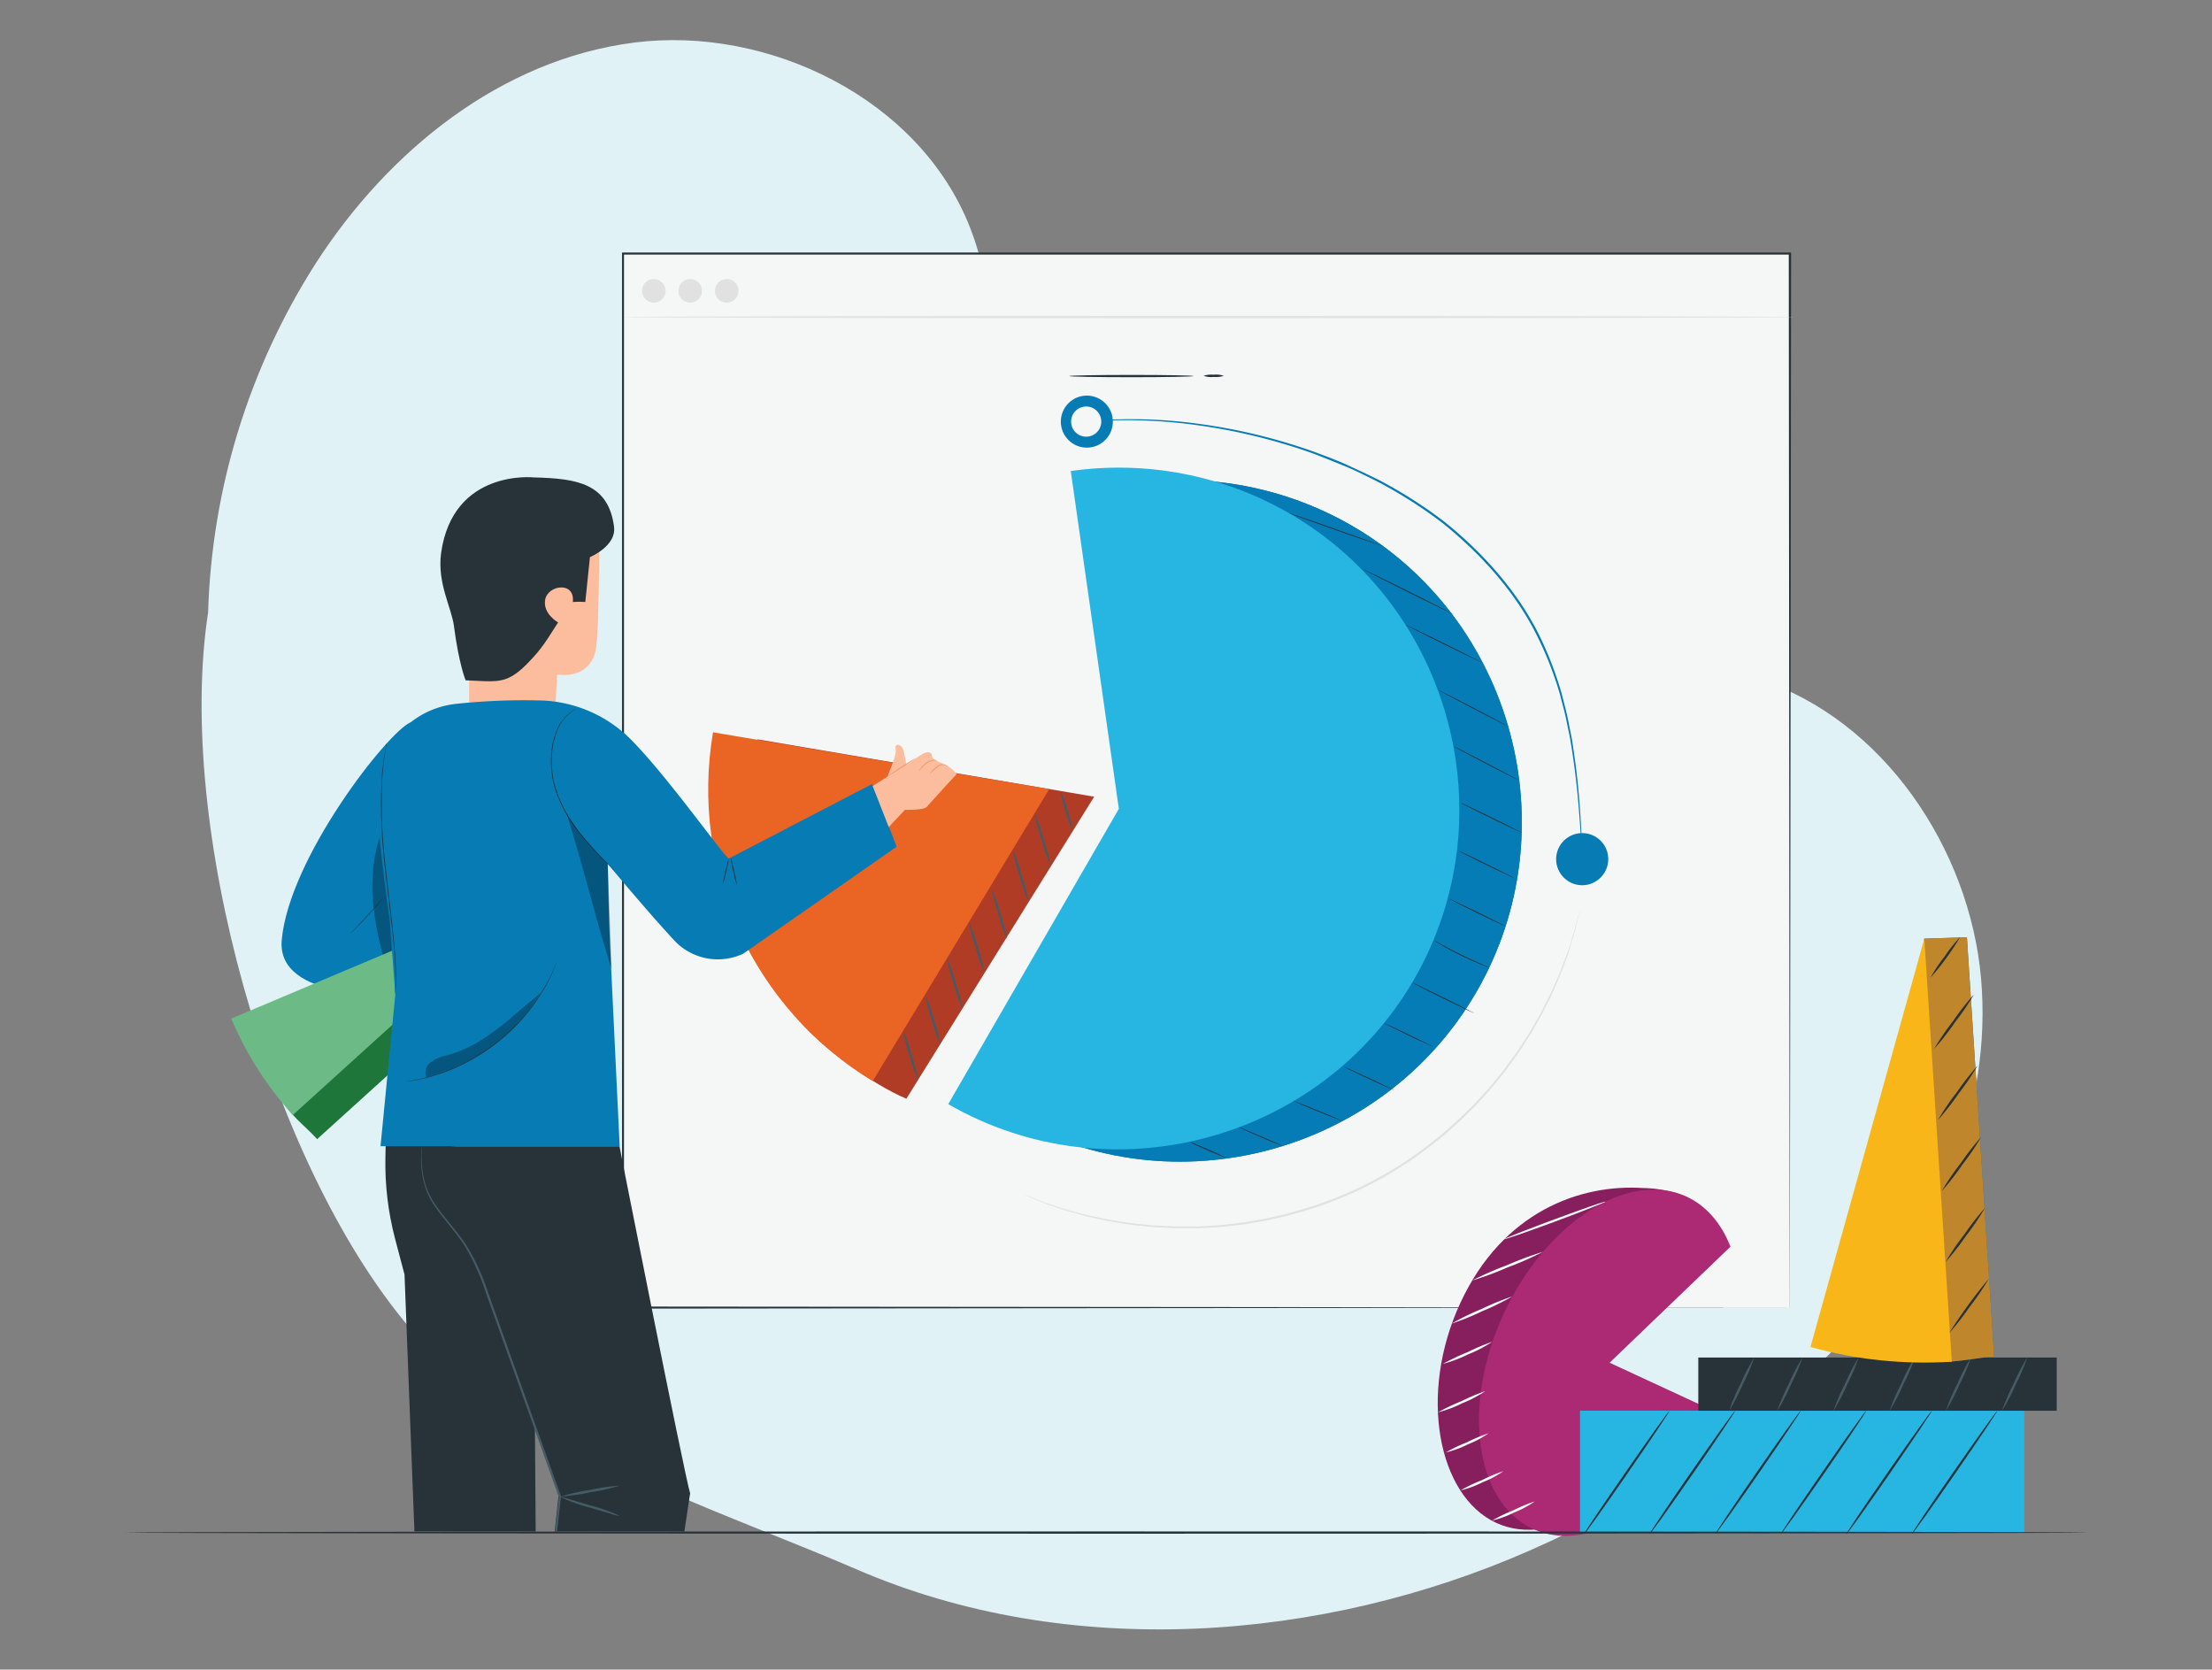 <svg id="Layer_1" data-name="Layer 1" xmlns="http://www.w3.org/2000/svg" viewBox="0 0 429.36 324"><rect x="0" y="0" width="429.36" height="324" fill="#808080" stroke="none"/><defs><clipPath id="clippath"><path style="fill:none" d="M36.78 81.36h194.89V297.2H36.78z"/></clipPath><style>.cls-2{fill:#273339}.cls-3{fill:#010101}.cls-8{fill:#27b5e2}.cls-9{fill:#fff}.cls-11{opacity:.3}.cls-13{fill:#e0e1e0}.cls-17{fill:#fbbd9e}.cls-18{fill:#ec9a6f}.cls-19{fill:#077bb4}.cls-20{fill:#465b65}.cls-22{fill:#f5f6f6}</style></defs><path d="M40.39 118.96c.7-24.05 7.9-47.46 20.83-67.75 14.06-21.87 35.97-39.65 61.9-42.95 25.93-3.3 55.31 10.83 65.14 35.83 9.91 25.26-.31 56.57 16.12 78.28 9.89 13.07 27.12 18.51 43.07 18.41 15.95-.1 31.29-4.86 46.74-8.33 15.45-3.47 31.91-5.6 47.28-.6 24.02 7.81 40.83 32.79 43.06 57.99s-8.45 49.83-24.88 68.13c-16.43 18.3-40.29 33.07-62.83 42.97-40.08 17.62-89.32 21.51-130.67 3.56-26.56-11.49-68.21-24.82-86.97-47.22-27.07-32.26-45.07-97.23-38.8-138.33" style="fill:#e0f2f6" id="freepik--background-simple--inject-2"/><g id="freepik--Screen--inject-2"><path class="cls-22" d="M120.91 49.23h226.51v204.55H120.91z"/><path class="cls-2" d="M347.39 253.78c0-1.56-.07-81.52-.18-204.55l.18.18H120.9l.22-.22v204.55l-.19-.19 226.51.19-226.52.21h-.18V49h226.92v.18c-.15 123.11-.25 203.04-.25 204.6Z"/><path class="cls-13" d="M348.26 61.53c0 .12-50.9.22-113.67.22s-113.68-.1-113.68-.22 50.89-.22 113.68-.22 113.67.1 113.67.22Z"/><circle class="cls-13" cx="126.91" cy="56.44" r="2.29"/><circle class="cls-13" cx="133.98" cy="56.44" r="2.29"/><circle class="cls-13" cx="141.06" cy="56.44" r="2.29"/><path class="cls-19" d="m229.32 159.33-9.33-65.52c14.65-2.08 29.58.8 42.4 8.2 31.44 18.16 42.38 58.97 24.23 90.42-18.16 31.45-58.94 42.37-90.38 24.23l33.09-57.32Z"/><path d="m229.32 159.33-9.33-65.52c14.65-2.08 29.58.8 42.4 8.2 31.44 18.16 42.38 58.97 24.23 90.42-18.16 31.45-58.94 42.37-90.38 24.23l33.09-57.32Z" style="fill:#067cb6"/><path class="cls-8" d="m217.17 156.93-9.33-65.52c14.66-2.09 29.6.8 42.42 8.21 31.45 18.15 42.38 58.97 24.23 90.42-18.16 31.45-58.97 42.38-90.43 24.23l33.12-57.32Z"/><path class="cls-2" d="M249.16 222.49s-1.97-.75-4.36-1.78c-2.38-1.03-4.31-1.9-4.29-1.95s1.97.76 4.36 1.79c2.39 1.03 4.31 1.9 4.29 1.94ZM238.22 224.79s-1.67-.62-3.65-1.48c-1.98-.87-3.59-1.59-3.58-1.67s1.67.62 3.65 1.47c1.98.86 3.58 1.68 3.58 1.68ZM260.67 217.61s-2.18-.83-4.85-1.92c-2.67-1.08-4.8-2.03-4.78-2.07s2.19.83 4.85 1.92c2.66 1.08 4.83 2.03 4.78 2.07ZM270.72 211.63s-2.23-.94-4.93-2.21c-2.7-1.27-4.87-2.32-4.85-2.37s2.23.95 4.93 2.21c2.7 1.26 4.85 2.33 4.85 2.37ZM278.14 203.13s-2.14-.94-4.74-2.19-4.68-2.31-4.66-2.35 2.14.94 4.73 2.19 4.68 2.3 4.67 2.35ZM286.16 196.64s-2.73-1.26-6.06-2.9-6.01-3.01-5.98-3.05 2.73 1.25 6.06 2.89c3.32 1.64 6.01 3.02 5.98 3.06ZM289.06 187.77c-.16-.03-.31-.08-.45-.14l-1.19-.47c-1-.42-2.37-1.02-3.85-1.74s-2.79-1.44-3.73-1.98c-.47-.27-.83-.49-1.1-.65a2.7 2.7 0 0 1-.39-.27c.15.06.29.13.43.21l1.13.6c.95.52 2.28 1.21 3.75 1.93 1.47.73 2.83 1.34 3.82 1.78l1.17.52c.15.06.29.13.43.21ZM292.26 179.79s-2.5-1.13-5.52-2.61c-3.02-1.48-5.46-2.73-5.44-2.77s2.5 1.13 5.53 2.61c3.03 1.48 5.46 2.69 5.43 2.77ZM294.06 170.48s-2.5-1.13-5.52-2.61c-3.02-1.48-5.46-2.73-5.43-2.77s2.5 1.13 5.52 2.61c3.02 1.48 5.49 2.73 5.43 2.77ZM295.4 161.62s-2.68-1.22-5.94-2.82c-3.26-1.6-5.87-2.92-5.83-2.97s2.68 1.22 5.94 2.81c3.26 1.59 5.85 2.93 5.83 2.98ZM294.93 151.51s-2.89-1.41-6.4-3.25c-3.51-1.84-6.35-3.33-6.33-3.4s2.89 1.41 6.41 3.25 6.35 3.35 6.32 3.4ZM292.79 141s-3.11-1.53-6.9-3.51c-3.79-1.98-6.83-3.62-6.83-3.66s3.12 1.53 6.91 3.51c3.79 1.98 6.85 3.62 6.83 3.66ZM287.87 128.68s-3.41-1.59-7.57-3.64-7.5-3.76-7.5-3.8 3.41 1.58 7.57 3.64 7.52 3.76 7.5 3.8ZM282.2 119.25s-3.98-1.88-8.84-4.31c-4.86-2.43-8.8-4.42-8.77-4.47s3.98 1.89 8.85 4.31c4.87 2.42 8.79 4.42 8.77 4.47ZM268.64 106.08s-4.17-1.37-9.22-3.16c-5.05-1.79-9.17-3.27-9.17-3.33s4.17 1.37 9.22 3.16c5.05 1.79 9.18 3.29 9.17 3.33Z"/><path class="cls-19" d="M307.12 166.72c-.02-.13-.04-.25-.04-.38 0-.27-.04-.63-.07-1.11-.06-1-.14-2.43-.25-4.28-.27-3.7-.63-9.07-1.67-15.63-.13-.83-.27-1.67-.42-2.5l-.54-2.61c-.33-1.78-.87-3.58-1.34-5.48-1.17-4-2.69-7.89-4.57-11.61-3.93-7.85-10.35-15.3-18.22-21.62a89.352 89.352 0 0 0-12.43-7.94c-2.13-1.06-4.22-2.14-6.34-3.02-2.12-.87-4.21-1.72-6.25-2.5-7.32-2.62-14.88-4.47-22.58-5.53a98.953 98.953 0 0 0-15.67-.95c-.93 0-1.75.04-2.5.09l-1.8.1-1.12.06h-.37s.12 0 .37-.05l1.11-.09 1.81-.15c.71-.07 1.53-.13 2.5-.13 5.25-.16 10.51.12 15.72.83 7.74 1.02 15.34 2.86 22.69 5.48 2.06.78 4.17 1.53 6.28 2.5 2.12.97 4.23 1.95 6.37 3.02a88.76 88.76 0 0 1 12.5 7.97c7.93 6.36 14.37 13.87 18.33 21.78 1.86 3.74 3.37 7.65 4.52 11.67.46 1.9 1 3.72 1.32 5.51.17.89.35 1.76.53 2.62.17.86.27 1.67.4 2.5 1.01 6.57 1.32 11.96 1.54 15.67.09 1.86.13 3.33.17 4.28v1.11c0 .28.02.38.02.38Z"/><path class="cls-19" d="M312.17 166.72c0 2.79-2.26 5.06-5.05 5.07-2.79 0-5.06-2.26-5.07-5.05 0-2.79 2.26-5.06 5.05-5.07h.02c2.79 0 5.05 2.26 5.05 5.05ZM216.01 81.82c0 2.79-2.26 5.05-5.05 5.05s-5.05-2.26-5.05-5.05 2.26-5.05 5.05-5.05 5.05 2.26 5.05 5.05Z"/><path class="cls-2" d="M231.67 72.98c0 .12-5.4.22-12.07.22s-12.08-.1-12.08-.22 5.4-.22 12.08-.22 12.07.09 12.07.22ZM237.55 72.93c-.64.21-1.31.28-1.98.22-.67.07-1.34 0-1.97-.22.64-.21 1.31-.28 1.97-.22.67-.07 1.34 0 1.98.22Z"/><path class="cls-22" d="M213.76 81.82c0 1.62-1.31 2.93-2.93 2.92-1.62 0-2.92-1.31-2.92-2.93s1.31-2.92 2.93-2.92a2.92 2.92 0 0 1 2.92 2.93Z"/><path class="cls-13" d="M306.62 176.69c-.01.12-.04.24-.07.35l-.23 1.02c-.11.45-.24 1.01-.39 1.67s-.34 1.42-.61 2.25c-.27.83-.54 1.77-.83 2.78s-.77 2.09-1.19 3.26c-.42 1.17-.98 2.38-1.52 3.68s-1.23 2.63-1.93 4.03-1.55 2.81-2.38 4.3c-.41.75-.91 1.47-1.38 2.22-.48.75-.97 1.52-1.48 2.28l-1.67 2.27c-.28.38-.55.78-.83 1.16l-.92 1.13c-.62.76-1.24 1.55-1.9 2.31l-2.06 2.28c-.67.79-1.44 1.5-2.19 2.25s-1.5 1.52-2.33 2.23l-2.46 2.18-2.62 2.09a74.172 74.172 0 0 1-24.71 12.64l-3.23.91-3.21.72c-1.05.26-2.12.4-3.16.58-1.04.18-2.08.38-3.12.47l-3.04.34c-1.01.08-2.01.12-2.98.18l-1.46.08h-4.25c-.92 0-1.83-.08-2.71-.12-.88-.04-1.77-.06-2.61-.17-1.67-.19-3.33-.29-4.88-.58-1.55-.29-3.03-.45-4.39-.78-1.37-.33-2.69-.55-3.88-.92s-2.32-.62-3.33-.94l-2.76-.93c-.83-.27-1.55-.56-2.18-.83l-1.57-.65-.97-.41-.32-.15c.12.03.23.06.34.11l.98.37 1.58.62c.62.25 1.35.53 2.18.77l2.77.91c1.02.3 2.13.58 3.33.9s2.5.58 3.87.87 2.85.52 4.38.76 3.17.37 4.87.55c.83.11 1.72.11 2.6.16s1.78.1 2.7.12h4.22l1.46-.09c.97-.07 1.96-.1 2.96-.19l3.03-.35c1.03-.09 2.06-.3 3.1-.47 1.04-.17 2.09-.33 3.14-.59l3.19-.72 3.21-.91a73.995 73.995 0 0 0 24.57-12.57l2.62-2.07c.83-.73 1.67-1.46 2.44-2.17s1.57-1.47 2.32-2.21c.75-.73 1.52-1.46 2.19-2.23l2.06-2.26c.66-.76 1.27-1.54 1.89-2.29l.92-1.13c.3-.38.58-.77.83-1.15l1.67-2.26c.53-.75 1-1.52 1.49-2.26s.98-1.45 1.39-2.2c.83-1.47 1.73-2.86 2.39-4.27.67-1.41 1.42-2.7 1.96-4s1.14-2.5 1.55-3.65.83-2.22 1.22-3.23.62-1.93.88-2.77.48-1.57.65-2.22.31-1.2.43-1.67l.27-1.01c.02-.12.05-.24.09-.35Z"/></g><g id="freepik--Charts--inject-2"><path d="m305.3 263.27 20.56 9.52c-8.18 17.68-24.21 27.94-35.48 22.72-11.27-5.22-15.12-24.96-6.93-42.64s23.22-23.17 35.62-22.31c0 0 10-.2 13.99 6.79l-27.75 25.92Z" style="fill:#871e5e"/><path d="m312.43 264.45 20.56 9.52c-8.19 17.68-24.21 27.94-35.48 22.72-11.27-5.22-13.82-24.07-5.63-41.76 8.19-17.68 24.17-27.94 35.48-22.72 3.78 1.76 6.74 5.12 8.53 9.72l-23.46 22.52Z" style="fill:#ab2a73"/><path class="cls-9" d="M289.67 260.37a25 25 0 0 1-4.67 2.44 26.46 26.46 0 0 1-4.93 1.87 42.25 42.25 0 0 1 4.76-2.26 42.19 42.19 0 0 1 4.85-2.05ZM288.3 269.96c-1.4.94-2.9 1.73-4.47 2.35-1.51.76-3.1 1.35-4.73 1.78 1.47-.82 2.99-1.54 4.56-2.17 1.51-.75 3.06-1.4 4.65-1.96ZM288.95 278.13c-1.25.87-2.6 1.6-4.03 2.16-1.36.69-2.8 1.21-4.28 1.57 1.32-.76 2.69-1.41 4.11-1.97 1.36-.69 2.76-1.27 4.2-1.76ZM291.8 285.5c-1.25.87-2.6 1.59-4.03 2.15-1.36.69-2.8 1.22-4.28 1.58 1.32-.76 2.69-1.41 4.11-1.97a30.3 30.3 0 0 1 4.2-1.76ZM297.92 291.35c-1.25.88-2.6 1.6-4.02 2.16-1.36.69-2.8 1.21-4.28 1.57 1.32-.76 2.69-1.42 4.1-1.97 1.36-.69 2.76-1.27 4.2-1.76ZM293.52 251.6c-1.86 1.07-3.8 2.02-5.78 2.83-1.93.94-3.93 1.75-5.97 2.43 1.87-1.07 3.8-2.02 5.79-2.83a48.97 48.97 0 0 1 5.96-2.43ZM299.5 242.93a63.167 63.167 0 0 1-6.8 2.99c-2.27 1-4.6 1.86-6.97 2.59 2.21-1.13 4.48-2.13 6.8-2.99 2.27-1 4.6-1.86 6.97-2.59ZM311.64 233.19c0 .11-4.32 1.83-9.73 3.84-5.42 2.01-9.85 3.54-9.89 3.43s4.32-1.83 9.74-3.84c5.43-2.01 9.84-3.55 9.88-3.43Z"/><path class="cls-8" d="M306.69 273.76h86.24v23.65h-86.24z"/><path class="cls-2" d="M324.07 273.76c.09.07-3.54 5.48-8.12 12.1-4.58 6.62-8.33 11.92-8.47 11.85s3.54-5.48 8.12-12.1c4.58-6.62 8.37-11.92 8.47-11.85ZM336.8 273.76c.1.07-3.53 5.48-8.12 12.1-4.58 6.62-8.37 11.92-8.49 11.85s3.53-5.48 8.12-12.1c4.58-6.62 8.39-11.92 8.49-11.85ZM349.53 273.76c.09.07-3.54 5.48-8.12 12.1-4.58 6.62-8.38 11.92-8.47 11.85s3.54-5.48 8.12-12.1c4.58-6.62 8.38-11.92 8.47-11.85ZM362.25 273.76c.1.07-3.53 5.48-8.12 12.1-4.58 6.62-8.38 11.92-8.47 11.85s3.53-5.48 8.12-12.1c4.58-6.62 8.37-11.92 8.47-11.85ZM374.99 273.76c.09.07-3.54 5.48-8.12 12.1-4.58 6.62-8.34 11.92-8.48 11.85s3.54-5.48 8.12-12.1c4.58-6.62 8.38-11.92 8.48-11.85ZM387.69 273.76c.1.07-3.53 5.48-8.12 12.1-4.58 6.62-8.37 11.92-8.48 11.85s3.53-5.48 8.12-12.1 8.4-11.92 8.48-11.85Z"/><path class="cls-2" d="M329.65 263.44h69.57v10.33h-69.57z"/><path class="cls-20" d="M349.89 263.39c-.62 1.82-1.38 3.6-2.27 5.31-.76 1.77-1.65 3.48-2.66 5.12.62-1.82 1.38-3.59 2.27-5.3a40.21 40.21 0 0 1 2.66-5.13ZM360.8 263.39c-.62 1.82-1.38 3.6-2.27 5.31-.76 1.77-1.65 3.48-2.66 5.12.62-1.82 1.38-3.59 2.27-5.3a38.35 38.35 0 0 1 2.66-5.13ZM371.7 263.39c-.62 1.82-1.38 3.6-2.27 5.31-.76 1.77-1.65 3.48-2.66 5.12.62-1.82 1.38-3.59 2.27-5.3a38.35 38.35 0 0 1 2.66-5.13ZM382.61 263.39c-.62 1.82-1.38 3.6-2.27 5.31-.76 1.77-1.65 3.48-2.66 5.12.62-1.82 1.38-3.59 2.27-5.3a38.35 38.35 0 0 1 2.66-5.13ZM393.52 263.39c-.62 1.82-1.38 3.6-2.27 5.31-.76 1.77-1.65 3.48-2.66 5.12.62-1.82 1.38-3.59 2.27-5.3a38.35 38.35 0 0 1 2.66-5.13ZM340.53 263.39c-.62 1.82-1.38 3.6-2.27 5.31-.76 1.77-1.65 3.48-2.66 5.12.62-1.82 1.38-3.59 2.27-5.3a38.35 38.35 0 0 1 2.66-5.13Z"/><path class="cls-19" d="m381.79 181.88 5.28 81.37c-4.61.3-9.29 1.8-13.79.46s-9.17-1.34-13.6-2.58l13.84-78.98 8.27-.27Z"/><path d="m381.79 181.88 5.28 81.37c-4.61.3-9.29 1.8-13.79.46s-9.17-1.34-13.6-2.58l13.84-78.98 8.27-.27Z" style="fill:#c0862b"/><path d="m373.52 182.15 5.34 82.1c-9.24.6-18.52-.36-27.44-2.85l22.1-79.25Z" style="fill:#f8b618"/><path class="cls-2" d="M386.02 248.17c-1.1 1.88-2.33 3.69-3.68 5.41-1.23 1.8-2.57 3.52-4.02 5.14a99.43 99.43 0 0 1 7.69-10.55ZM385.32 234.38a49.53 49.53 0 0 1-3.68 5.41c-1.22 1.8-2.57 3.52-4.02 5.14 1.11-1.88 2.34-3.68 3.68-5.4 1.23-1.8 2.57-3.52 4.02-5.15ZM384.59 220.59c-1.1 1.88-2.32 3.69-3.67 5.4a47.765 47.765 0 0 1-4.02 5.15c1.1-1.88 2.33-3.68 3.68-5.4 1.23-1.8 2.57-3.52 4.02-5.15ZM383.86 206.8a49.32 49.32 0 0 1-3.67 5.4c-1.23 1.8-2.57 3.52-4.02 5.15 1.1-1.88 2.32-3.68 3.67-5.4 1.23-1.8 2.57-3.52 4.02-5.15ZM383.14 193c-1.1 1.88-2.33 3.68-3.68 5.4-1.22 1.8-2.57 3.52-4.03 5.14 1.11-1.88 2.33-3.68 3.68-5.4 1.23-1.8 2.57-3.52 4.03-5.14ZM380.46 181.88a54.24 54.24 0 0 1-5.75 7.88 28.16 28.16 0 0 1 2.7-4.07c.9-1.36 1.92-2.64 3.05-3.82Z"/></g><g style="clip-path:url(#clippath)"><g id="freepik--Character--inject-2"><path d="m212.39 154.6-36.46 58.62c-6.79-2.87-16.19-9.84-20.67-15-13.07-14.96-11.52-35.15-8.2-54.74l65.33 11.13Z" style="fill:#b13c25"/><path d="M203.66 153.13 169.4 209.8c-23.25-14.06-35.55-40.9-31-67.69l65.26 11.03Z" style="fill:#ea6424"/><path class="cls-20" d="M178.22 209.63a29.86 29.86 0 0 1-1.67-4.76c-.56-1.59-.98-3.23-1.25-4.89.69 1.54 1.25 3.13 1.67 4.77.56 1.59.98 3.22 1.25 4.88ZM182.56 202.79c-.69-1.54-1.25-3.13-1.67-4.77-.56-1.59-.98-3.22-1.25-4.88a30.88 30.88 0 0 1 1.67 4.76c.55 1.59.97 3.23 1.25 4.89ZM186.81 195.73c-.71-1.59-1.28-3.23-1.72-4.91-.57-1.64-1-3.33-1.29-5.04.7 1.59 1.27 3.23 1.71 4.92.57 1.64 1.01 3.32 1.3 5.03ZM191.1 188.83c-.71-1.59-1.29-3.24-1.73-4.93-.57-1.65-1.01-3.34-1.3-5.06.71 1.59 1.28 3.24 1.72 4.93a32.58 32.58 0 0 1 1.31 5.05ZM195.48 182.29c-.7-1.53-1.25-3.13-1.67-4.76-.56-1.59-.98-3.23-1.25-4.89a30.63 30.63 0 0 1 1.67 4.77c.55 1.59.97 3.22 1.25 4.88ZM199.67 175.04c-.72-1.64-1.31-3.33-1.76-5.06-.58-1.69-1.04-3.43-1.36-5.19.73 1.63 1.32 3.33 1.76 5.06.6 1.69 1.05 3.43 1.36 5.19ZM203.96 168.13a34.47 34.47 0 0 1-1.78-5.12c-.59-1.71-1.05-3.47-1.37-5.25.73 1.66 1.33 3.37 1.78 5.12.59 1.71 1.05 3.47 1.36 5.25ZM208.22 161.25c-.6-1.22-1.06-2.5-1.38-3.82-.46-1.27-.78-2.59-.96-3.93.59 1.22 1.05 2.5 1.37 3.81.46 1.28.78 2.6.97 3.94Z"/><path class="cls-19" d="M79.68 140.18c-4.57 2.02-23.62 26.44-25 42.3-1 11.82 21.99 10.53 21.99 10.53s1.57-48.5.88-47.82"/><path class="cls-2" d="M75.31 173.02s-.07.13-.24.36-.41.53-.72.91c-.62.77-1.52 1.79-2.5 2.91s-1.94 2.1-2.63 2.79c-.35.35-.64.62-.83.83-.1.1-.21.19-.32.28.08-.12.17-.23.28-.32l.83-.83 2.6-2.82 2.55-2.87.77-.88c.07-.12.14-.24.23-.35Z"/><g class="cls-11"><path class="cls-3" d="M76.71 193.01c-3.57-10.49-6.5-21.42-2.55-31.87 1.29 12.95 2.82 24.75 2.55 31.87Z"/></g><path d="m110.19 177.01-48.63 44.05c-2.5-2.76-5.78-4.96-7.19-8.46-1.41-3.5-3.73-6.43-5.17-9.86l61-25.73Z" style="fill:#1e763b"/><path d="m105.89 171.93-49.05 44.45c-2.5-2.76-4.76-5.72-6.76-8.85a65.264 65.264 0 0 1-5.19-9.86l61-25.74Z" style="fill:#6cbb87"/><path class="cls-17" d="m91.16 100.76-.12 38.72 16.62.83.47-9.42s5.9 1.18 7.42-4.31c.97-3.5.73-30.56.73-30.56l-25.13 4.72Z"/><path class="cls-2" d="m74.89 220.63-.08 4.02c-.11 5.31.53 10.62 1.88 15.76l1.83 6.93L83 363.55l21.47 1.25-1.02-140.09-28.57-4.08Z"/><path class="cls-2" d="M82.39 222.43v4.93c.01 6.27 3.41 12.05 8.89 15.1l17.19 47.32-7.84 72.27 22.07 2.17 11.26-74.43c-1.13-3.63-13.72-67.35-13.72-67.35H82.4Z"/><path class="cls-20" d="M120.33 288.3c-1.89.58-3.81 1.01-5.77 1.3-1.92.42-3.87.7-5.83.83 1.89-.57 3.82-1 5.77-1.29 1.92-.42 3.87-.7 5.83-.84ZM120.34 294.21a7.93 7.93 0 0 1-1.74-.44l-4.17-1.22c-1.98-.5-3.91-1.2-5.75-2.08.59.08 1.18.23 1.74.44l4.17 1.23c1.98.5 3.91 1.19 5.75 2.07Z"/><path class="cls-20" d="M100.63 362.05a2.41 2.41 0 0 1 0-.38c0-.26.06-.62.1-1.08.1-.97.24-2.37.43-4.17.4-3.63.97-8.87 1.67-15.32 1.44-12.96 3.44-30.83 5.65-50.66v.1l-.32-.9c-3.39-9.5-6.62-18.54-9.57-26.77-1.46-4.11-2.86-8.03-4.17-11.67-1.06-3.42-2.55-6.7-4.42-9.75-1.86-2.72-3.91-4.91-5.4-7.08a14.335 14.335 0 0 1-2.6-6.25c-.24-1.4-.32-2.83-.25-4.25.02-.49.07-.99.14-1.47v.38c0 .25-.02.62-.05 1.1-.03 1.42.08 2.83.33 4.23.39 2.2 1.29 4.28 2.63 6.08 1.5 2.15 3.57 4.32 5.46 7.06a42.71 42.71 0 0 1 4.56 9.81c1.31 3.65 2.72 7.56 4.17 11.67 2.94 8.22 6.19 17.26 9.59 26.75l.32.9v.1c-2.26 19.81-4.3 37.69-5.78 50.65-.76 6.45-1.38 11.67-1.8 15.31-.22 1.78-.39 3.18-.51 4.17l-.14 1.08c0 .13-.01.26-.03.39Z"/><path class="cls-19" d="M73.86 222.43h46.42l-1.87-39.12c-.31-7.68-.27-8.6-.45-15.7 0 0 7.22 8.74 12.9 14.87 3.44 3.7 8.88 4.74 13.44 2.57l29.75-20.74-4.75-12.17-27.83 14.47c-1.23-.77-11.76-15.78-19.02-23.11a25.738 25.738 0 0 0-17.5-7.57c-5.48-.14-10.96.08-16.42.66-8.2.87-14.62 7.44-15.31 15.65-.52 6.28 2.4 26.01 2.4 26.01l1.11 14.76-2.87 29.43Z"/><path class="cls-2" d="m75.02 144.32-.07.49-.22 1.4c-.14.74-.24 1.48-.3 2.23-.07.88-.22 1.87-.25 2.98-.23 5.75 0 11.52.72 17.23.73 6.72 1.57 12.77 1.82 17.2.19 2.38.19 4.78 0 7.16v-.5c0-.32 0-.83.05-1.43 0-1.23 0-3.03-.16-5.23-.28-4.42-1.14-10.47-1.87-17.18-.71-5.73-.94-11.5-.67-17.27 0-1.11.19-2.1.28-2.98.08-.88.22-1.67.33-2.23s.22-1.03.22-1.41.13-.48.13-.48ZM140.34 171.46c0-.24.04-.47.1-.7.08-.42.21-1.02.36-1.67s.3-1.24.42-1.67c.05-.23.12-.46.22-.67 0 .24-.04.47-.1.7-.08.43-.21 1.02-.36 1.67s-.3 1.23-.42 1.67c-.05.23-.12.46-.22.67ZM143.05 171.83c-.3-.87-.53-1.76-.7-2.67-.23-.89-.41-1.8-.53-2.72.29.88.52 1.77.7 2.68.23.89.41 1.8.53 2.71ZM119.21 168.88s-.1-.08-.28-.26l-.78-.75c-.67-.66-1.67-1.62-2.79-2.83a46.962 46.962 0 0 1-3.8-4.53c-1.44-1.95-2.6-4.08-3.45-6.35-.86-2.27-1.25-4.69-1.14-7.12.03-1.98.47-3.94 1.28-5.75a8.494 8.494 0 0 1 3.4-3.68l.33-.18s-.46.25-1.2.83a8.495 8.495 0 0 0-2.43 3.08c-.78 1.8-1.2 3.74-1.23 5.7-.1 2.41.29 4.81 1.14 7.06 1.78 4.83 4.94 8.39 7.18 10.83 1.14 1.23 2.09 2.2 2.75 2.87l.76.77.26.29ZM108.12 186.58l-.14.37c-.12.29-.26.64-.43 1.06-.22.57-.47 1.13-.75 1.67-.32.62-.65 1.37-1.12 2.12l-.72 1.2c-.25.42-.56.83-.83 1.26-.57.87-1.28 1.73-2.02 2.66a37.664 37.664 0 0 1-11.92 9.46c-1.06.51-2.06 1.01-3.05 1.37-.48.18-.95.39-1.41.54l-1.33.42c-.83.3-1.67.45-2.32.62-.58.15-1.18.27-1.77.36l-1.13.17c-.26.04-.39.05-.39.05l.39-.08 1.12-.21c.49-.08 1.09-.2 1.77-.38s1.47-.35 2.31-.65l1.32-.43c.46-.16.93-.37 1.41-.55.98-.37 1.98-.83 3.03-1.37 2.26-1.17 4.4-2.55 6.4-4.12 1.98-1.6 3.81-3.37 5.46-5.3.73-.92 1.45-1.78 2.02-2.64.29-.43.6-.83.83-1.25l.73-1.18c.48-.75.83-1.48 1.15-2.1.32-.62.58-1.18.78-1.67l.46-1.05.17-.34Z"/><g class="cls-11"><path class="cls-3" d="M82.93 209c-.37.1-.33-.69-.32-1.08.04-.61.3-1.18.75-1.59 1-.8 2.18-1.33 3.43-1.54 2.04-.58 4-1.41 5.83-2.46 2.55-1.57 4.96-3.36 7.19-5.36l5.17-4.33A37.42 37.42 0 0 1 82.92 209Z"/></g><g class="cls-11"><path class="cls-3" d="M110 157.96c3.14 9.88 5.57 20.24 8.72 30.12l-.75-20.46a48.638 48.638 0 0 1-7.97-9.66Z"/></g><path class="cls-17" d="m172.53 160.48 3.13-3.33s3.67.12 4.26-.59 5.77-6.35 5.77-6.35a6.53 6.53 0 0 0-2.14-1.77c-1.13-.58-.94-.38-1.77-.78-1.51-.72-.28-1.47-1.61-1.67-.77-.12-2.45 1.24-3.11 1.67l-7.67 4.88 3.12 7.95Z"/><path class="cls-17" d="M172.24 151c-.11-.48 1.87-4.17 1.61-5.58s1.18-.92 1.45 0 .62 2.97.62 2.97l-3.68 2.61Z"/><path class="cls-18" d="M177.86 147.05s-1.27.91-2.87 1.95c-.96.66-1.95 1.26-2.98 1.81 0-.04 1.27-.92 2.87-1.96 1.61-1.04 2.95-1.84 2.98-1.8ZM181.96 147.61a6.83 6.83 0 0 0-.64 0c-.51.04-1.01.22-1.42.52-.42.31-.79.68-1.12 1.08-.13.17-.28.33-.44.48.09-.2.2-.39.35-.55.3-.44.68-.83 1.1-1.15.44-.32.96-.51 1.51-.53.23-.02.47.03.67.15ZM184.16 148.8c-.21-.06-.42-.13-.62-.22-.47-.2-1.01-.13-1.43.18-.58.47-1.14.96-1.67 1.49.09-.2.22-.38.37-.54.34-.41.73-.78 1.17-1.09.24-.18.53-.29.83-.3.47.02.92.19 1.29.48h.04Z"/><path class="cls-2" d="M119.19 102.29c.46 3.68-4.68 5.83-4.68 5.83l-.9 8.7c-.8-.06-1.61-.06-2.42 0 .43-4.08-4.82-3.28-5.36-.5s2.5 4.47 2.5 4.47c-2.11 3.23-2.96 4.93-5.95 7.96-3.23 3.27-5 3.54-8.33 3.44l-3.67-.17s-1.31-3.14-2.27-10.56c-.47-3.57-3.25-8.25-2.5-14.06 2.26-16.49 18.06-14.75 18.06-14.75 8.3.21 14.44 1.12 15.53 9.63Z"/></g></g><path class="cls-2" d="M405.18 297.41c0 .12-85.29.22-190.49.22s-190.51-.1-190.51-.22 85.27-.22 190.51-.22 190.49.07 190.49.22Z" id="freepik--Floor--inject-2"/></svg>
